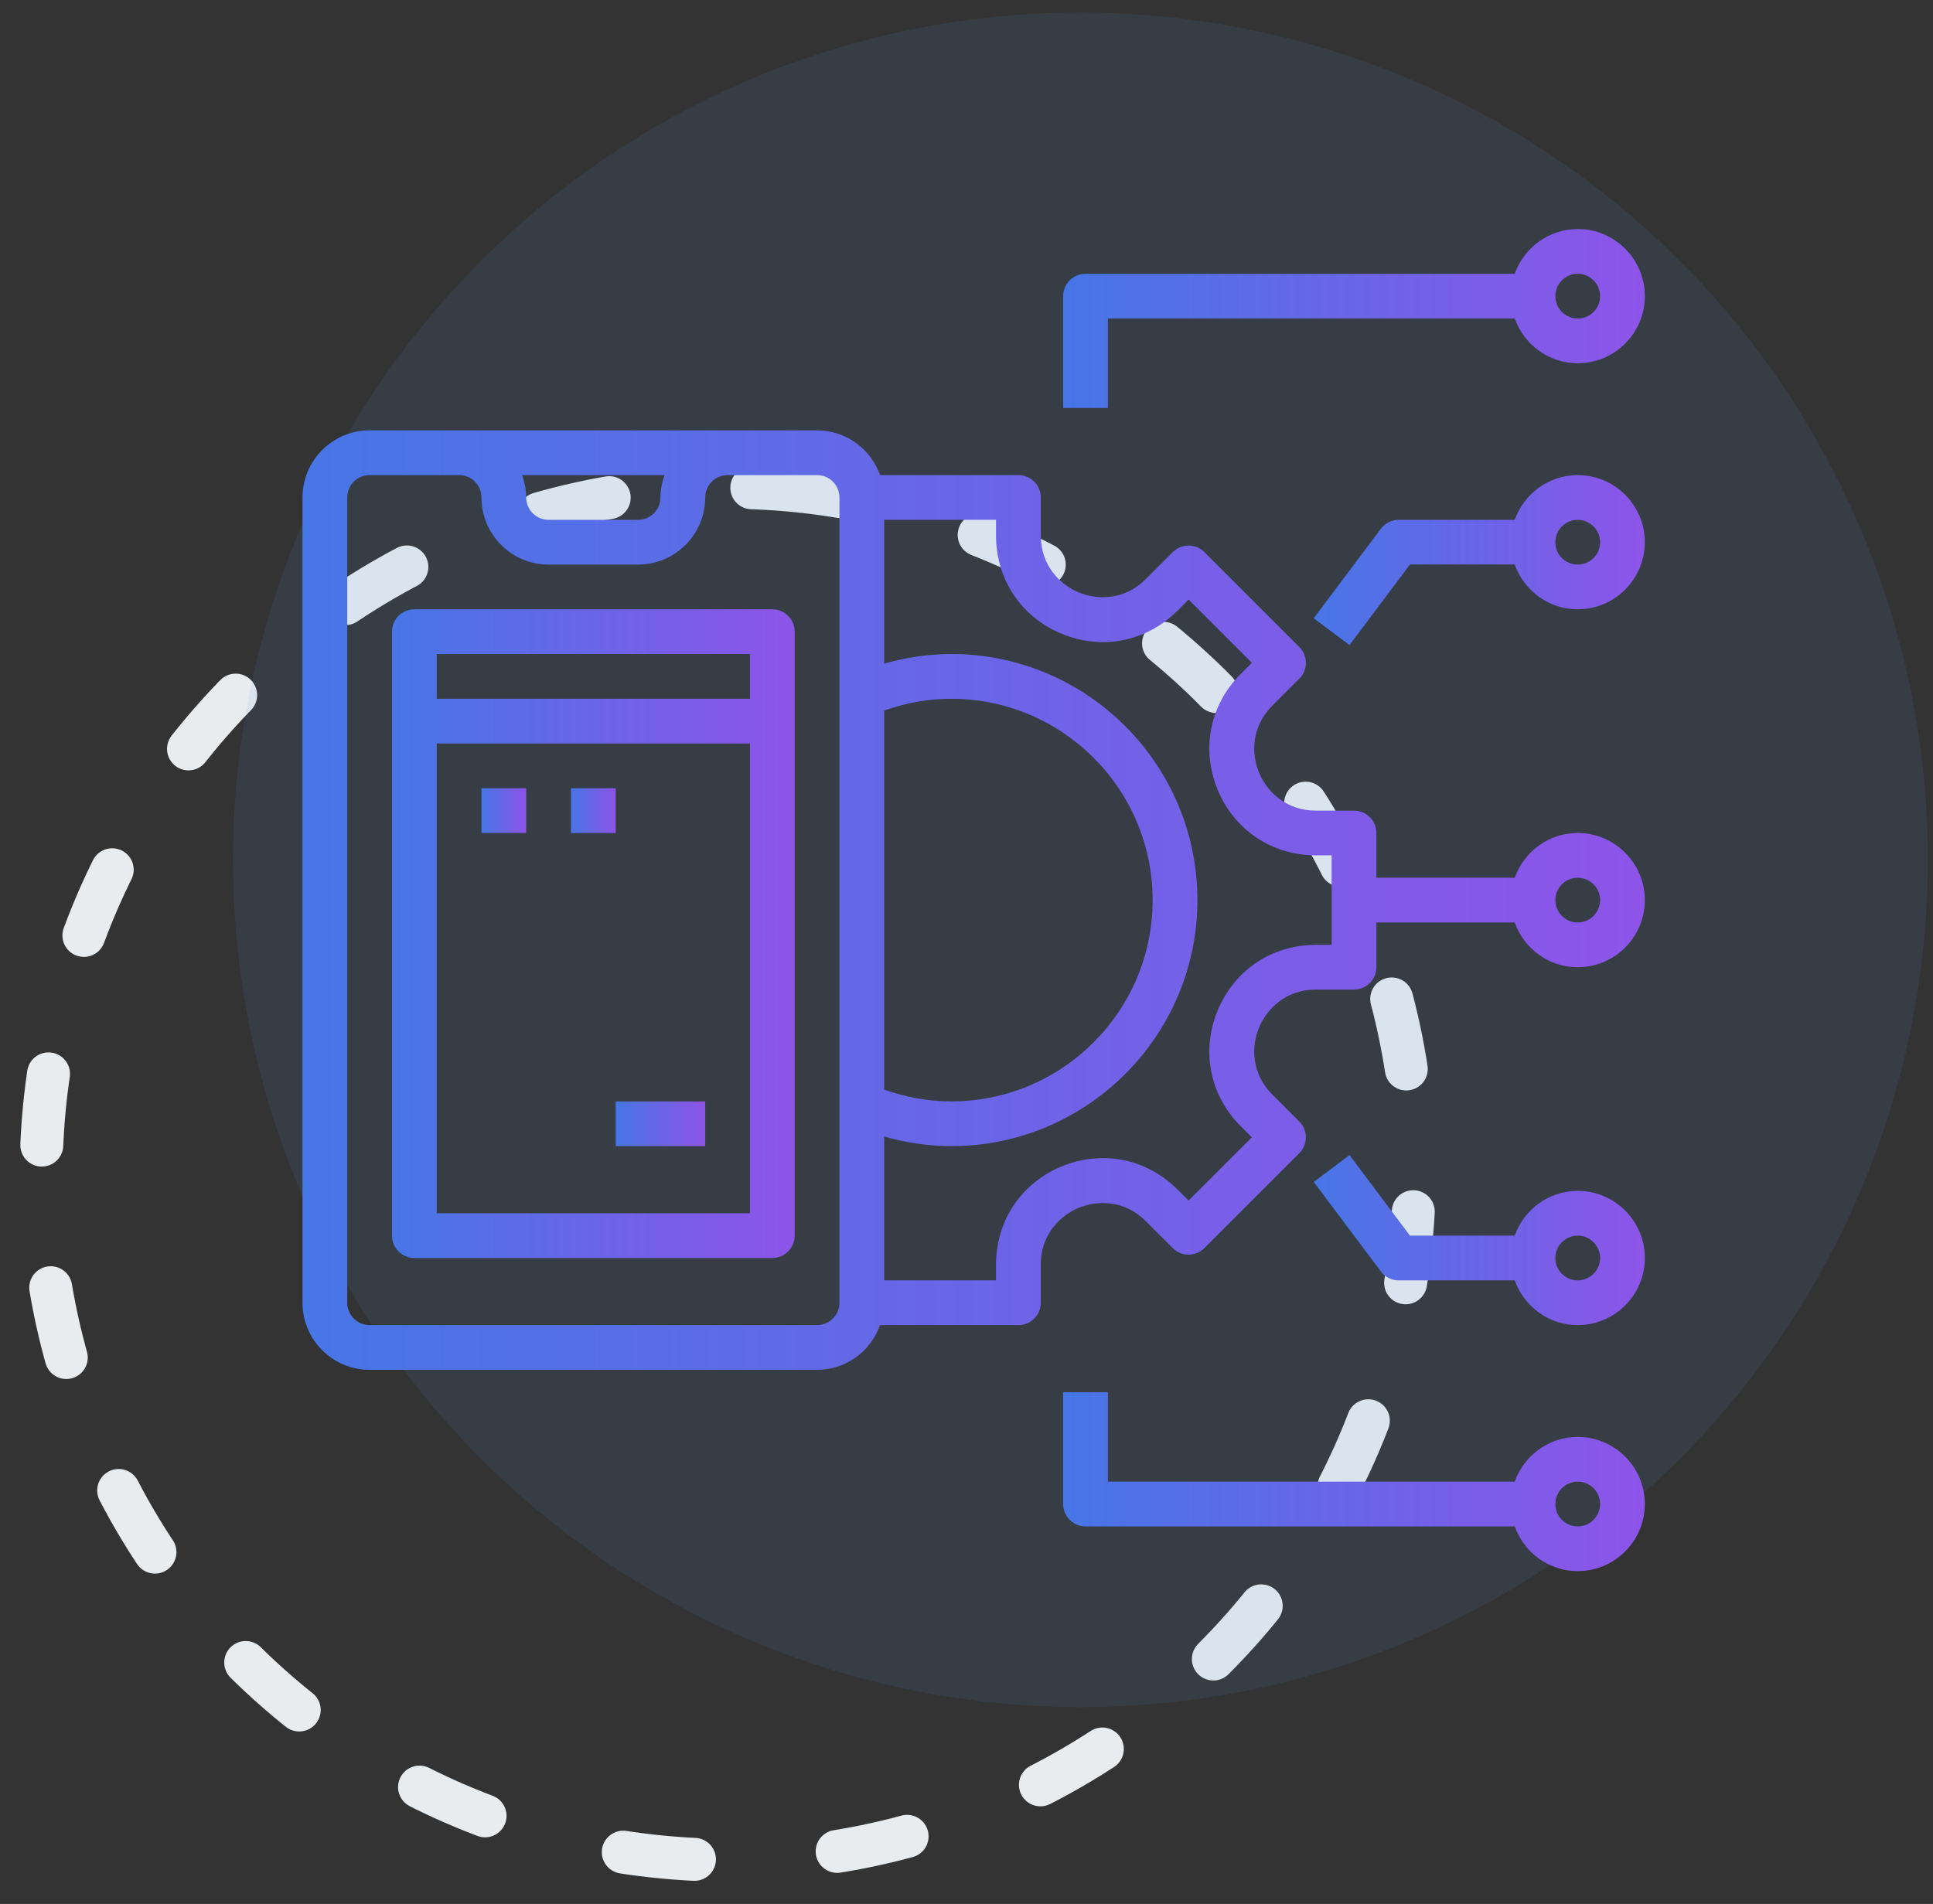 <svg fill="none" height="133" viewBox="0 0 135 133" width="135" xmlns="http://www.w3.org/2000/svg" xmlns:xlink="http://www.w3.org/1999/xlink"><rect x="0" y="0" width="135" height="133" fill="#333333" stroke="none"/><linearGradient id="a"><stop offset="0" stop-color="#4776e6"/><stop offset="1" stop-color="#8e54e9"/></linearGradient><linearGradient id="b" gradientUnits="userSpaceOnUse" x1="21.125" x2="114.875" xlink:href="#a" y1="62.876" y2="62.876"/><linearGradient id="c" gradientUnits="userSpaceOnUse" x1="91.75" x2="114.875" xlink:href="#a" y1="39.125" y2="39.125"/><linearGradient id="d" gradientUnits="userSpaceOnUse" x1="74.25" x2="114.875" xlink:href="#a" y1="22.25" y2="22.25"/><linearGradient id="e" gradientUnits="userSpaceOnUse" x1="91.75" x2="114.875" xlink:href="#a" y1="86.626" y2="86.626"/><linearGradient id="f" gradientUnits="userSpaceOnUse" x1="74.25" x2="114.875" xlink:href="#a" y1="103.5" y2="103.5"/><linearGradient id="g" gradientUnits="userSpaceOnUse" x1="27.375" x2="55.5" xlink:href="#a" y1="65.219" y2="65.219"/><linearGradient id="h" gradientUnits="userSpaceOnUse" x1="33.625" x2="36.75" xlink:href="#a" y1="56.626" y2="56.626"/><linearGradient id="i" gradientUnits="userSpaceOnUse" x1="39.875" x2="43" xlink:href="#a" y1="56.626" y2="56.626"/><linearGradient id="j" gradientUnits="userSpaceOnUse" x1="43" x2="49.25" xlink:href="#a" y1="78.501" y2="78.501"/><circle cx="50.829" cy="81.979" r="47.953" stroke="#e9ecee" stroke-dasharray="5 10" stroke-linecap="round" stroke-linejoin="round" stroke-width="3" transform="matrix(.062 -.998 .998 .062 -34.139 127.636)"/><circle cx="75.456" cy="60.061" fill="#5598e7" fill-opacity=".1" r="59.186"/><path d="m110.188 58.188c-2.035 0-3.754 1.311-4.401 3.125h-9.662v-3.125c0-.864-.698-1.562-1.562-1.562h-2.663c-2.116 0-3.438-1.37-3.969-2.652-.531-1.281-.566-3.186.931-4.683l1.883-1.883c.611-.611.611-1.598 0-2.209l-6.63-6.63c-.611-.611-1.598-.611-2.209 0l-1.883 1.883c-1.498 1.498-3.405 1.462-4.683.931-1.281-.531-2.651-1.853-2.651-3.969v-2.664c0-.864-.699-1.562-1.562-1.562h-9.662c-.647-1.814-2.366-3.125-4.4-3.125h-4.688-1.562-18.752-1.562-4.688c-2.584 0-4.688 2.103-4.688 4.688v56.25c0 2.584 2.103 4.688 4.688 4.688h31.25c2.034 0 3.753-1.311 4.4-3.125h9.662c.864 0 1.562-.698 1.562-1.562v-2.663c0-2.116 1.37-3.438 2.652-3.969 1.278-.53 3.184-.567 4.683.931l1.883 1.883c.611.611 1.598.611 2.209 0l6.63-6.63c.611-.611.611-1.598 0-2.209l-1.883-1.883c-1.497-1.497-1.462-3.401-.931-4.683.531-1.281 1.853-2.653 3.97-2.653h2.663c.864 0 1.562-.698 1.562-1.562v-3.125h9.662c.647 1.814 2.366 3.125 4.401 3.125 2.584 0 4.687-2.103 4.687-4.688s-2.103-4.688-4.687-4.688zm-48.438-8.552c1.509-.536 3.078-.823 4.688-.823 7.755 0 14.062 6.308 14.062 14.062s-6.308 14.062-14.062 14.062c-1.609 0-3.178-.287-4.688-.823zm-15.338-16.448c-.175.491-.287 1.012-.287 1.562 0 .863-.7 1.562-1.562 1.562h-6.25c-.863 0-1.562-.7-1.562-1.562 0-.55-.113-1.072-.287-1.562zm12.213 57.812c0 .863-.7 1.562-1.562 1.562h-31.25c-.863 0-1.562-.7-1.562-1.562v-56.25c0-.863.7-1.562 1.562-1.562h4.688 1.562c.863 0 1.562.7 1.562 1.562 0 2.584 2.103 4.688 4.688 4.688h6.25c2.584 0 4.688-2.103 4.688-4.688 0-.863.7-1.562 1.562-1.562h1.562 4.688c.863 0 1.562.7 1.562 1.562zm34.375-25h-1.1c-3.059 0-5.686 1.755-6.858 4.581-1.17 2.827-.553 5.927 1.609 8.089l.778.778-4.42 4.42-.778-.778c-2.164-2.166-5.261-2.778-8.089-1.609-2.825 1.17-4.58 3.797-4.58 6.856v1.1h-7.812v-10.048c1.522.434 3.087.673 4.688.673 9.477 0 17.188-7.711 17.188-17.188s-7.711-17.188-17.188-17.188c-1.6 0-3.166.239-4.688.673v-10.048h7.812v1.1c0 3.059 1.755 5.686 4.581 6.858 2.83 1.172 5.928.553 8.089-1.609l.778-.778 4.42 4.42-.778.778c-2.164 2.163-2.78 5.263-1.609 8.089 1.17 2.825 3.797 4.58 6.856 4.58h1.1zm17.188-1.562c-.863 0-1.563-.7-1.563-1.562s.7-1.562 1.563-1.562c.862 0 1.562.7 1.562 1.562s-.7 1.562-1.562 1.562z" fill="url(#b)"/><path d="m110.187 33.188c-2.034 0-3.753 1.311-4.4 3.125h-8.1c-.491 0-.955.231-1.25.625l-4.688 6.25 2.5 1.873 4.219-5.625h7.318c.647 1.814 2.366 3.125 4.4 3.125 2.585 0 4.688-2.103 4.688-4.688 0-2.584-2.103-4.686-4.688-4.686zm0 6.25c-.862 0-1.562-.7-1.562-1.562s.7-1.562 1.562-1.562c.863 0 1.563.7 1.563 1.562s-.7 1.562-1.563 1.562z" fill="url(#c)"/><path d="m110.188 16c-2.035 0-3.754 1.311-4.401 3.125h-29.974c-.864 0-1.562.698-1.562 1.562v7.812h3.125v-6.25h28.412c.647 1.814 2.366 3.125 4.401 3.125 2.584 0 4.687-2.103 4.687-4.688s-2.103-4.688-4.687-4.688zm0 6.25c-.863 0-1.563-.7-1.563-1.562s.7-1.562 1.563-1.562c.862 0 1.562.7 1.562 1.562s-.7 1.562-1.562 1.562z" fill="url(#d)"/><path d="m110.187 83.188c-2.034 0-3.753 1.311-4.4 3.125h-7.318l-4.219-5.625-2.5 1.875 4.688 6.25c.294.394.758.625 1.25.625h8.1c.647 1.814 2.366 3.125 4.4 3.125 2.585 0 4.688-2.103 4.688-4.688s-2.103-4.688-4.688-4.688zm0 6.25c-.862 0-1.562-.7-1.562-1.562s.7-1.562 1.562-1.562c.863 0 1.563.7 1.563 1.562s-.7 1.562-1.563 1.562z" fill="url(#e)"/><path d="m110.188 100.375c-2.035 0-3.754 1.311-4.401 3.125h-28.412v-6.25h-3.125v7.812c0 .864.698 1.562 1.562 1.562h29.974c.647 1.815 2.366 3.125 4.401 3.125 2.584 0 4.687-2.103 4.687-4.687s-2.103-4.688-4.687-4.688zm0 6.25c-.863 0-1.563-.7-1.563-1.562 0-.863.7-1.563 1.563-1.563.862 0 1.562.7 1.562 1.563 0 .862-.7 1.562-1.562 1.562z" fill="url(#f)"/><path d="m53.938 42.563h-25c-.864 0-1.562.698-1.562 1.562v42.188c0 .864.698 1.562 1.562 1.562h25c.864 0 1.562-.698 1.562-1.562v-42.188c0-.864-.698-1.562-1.562-1.562zm-1.562 3.125v3.125h-21.875v-3.125zm-21.875 39.062v-32.812h21.875v32.812z" fill="url(#g)"/><path d="m36.75 55.063h-3.125v3.125h3.125z" fill="url(#h)"/><path d="m43 55.063h-3.125v3.125h3.125z" fill="url(#i)"/><path d="m49.25 76.938h-6.25v3.125h6.25z" fill="url(#j)"/></svg>